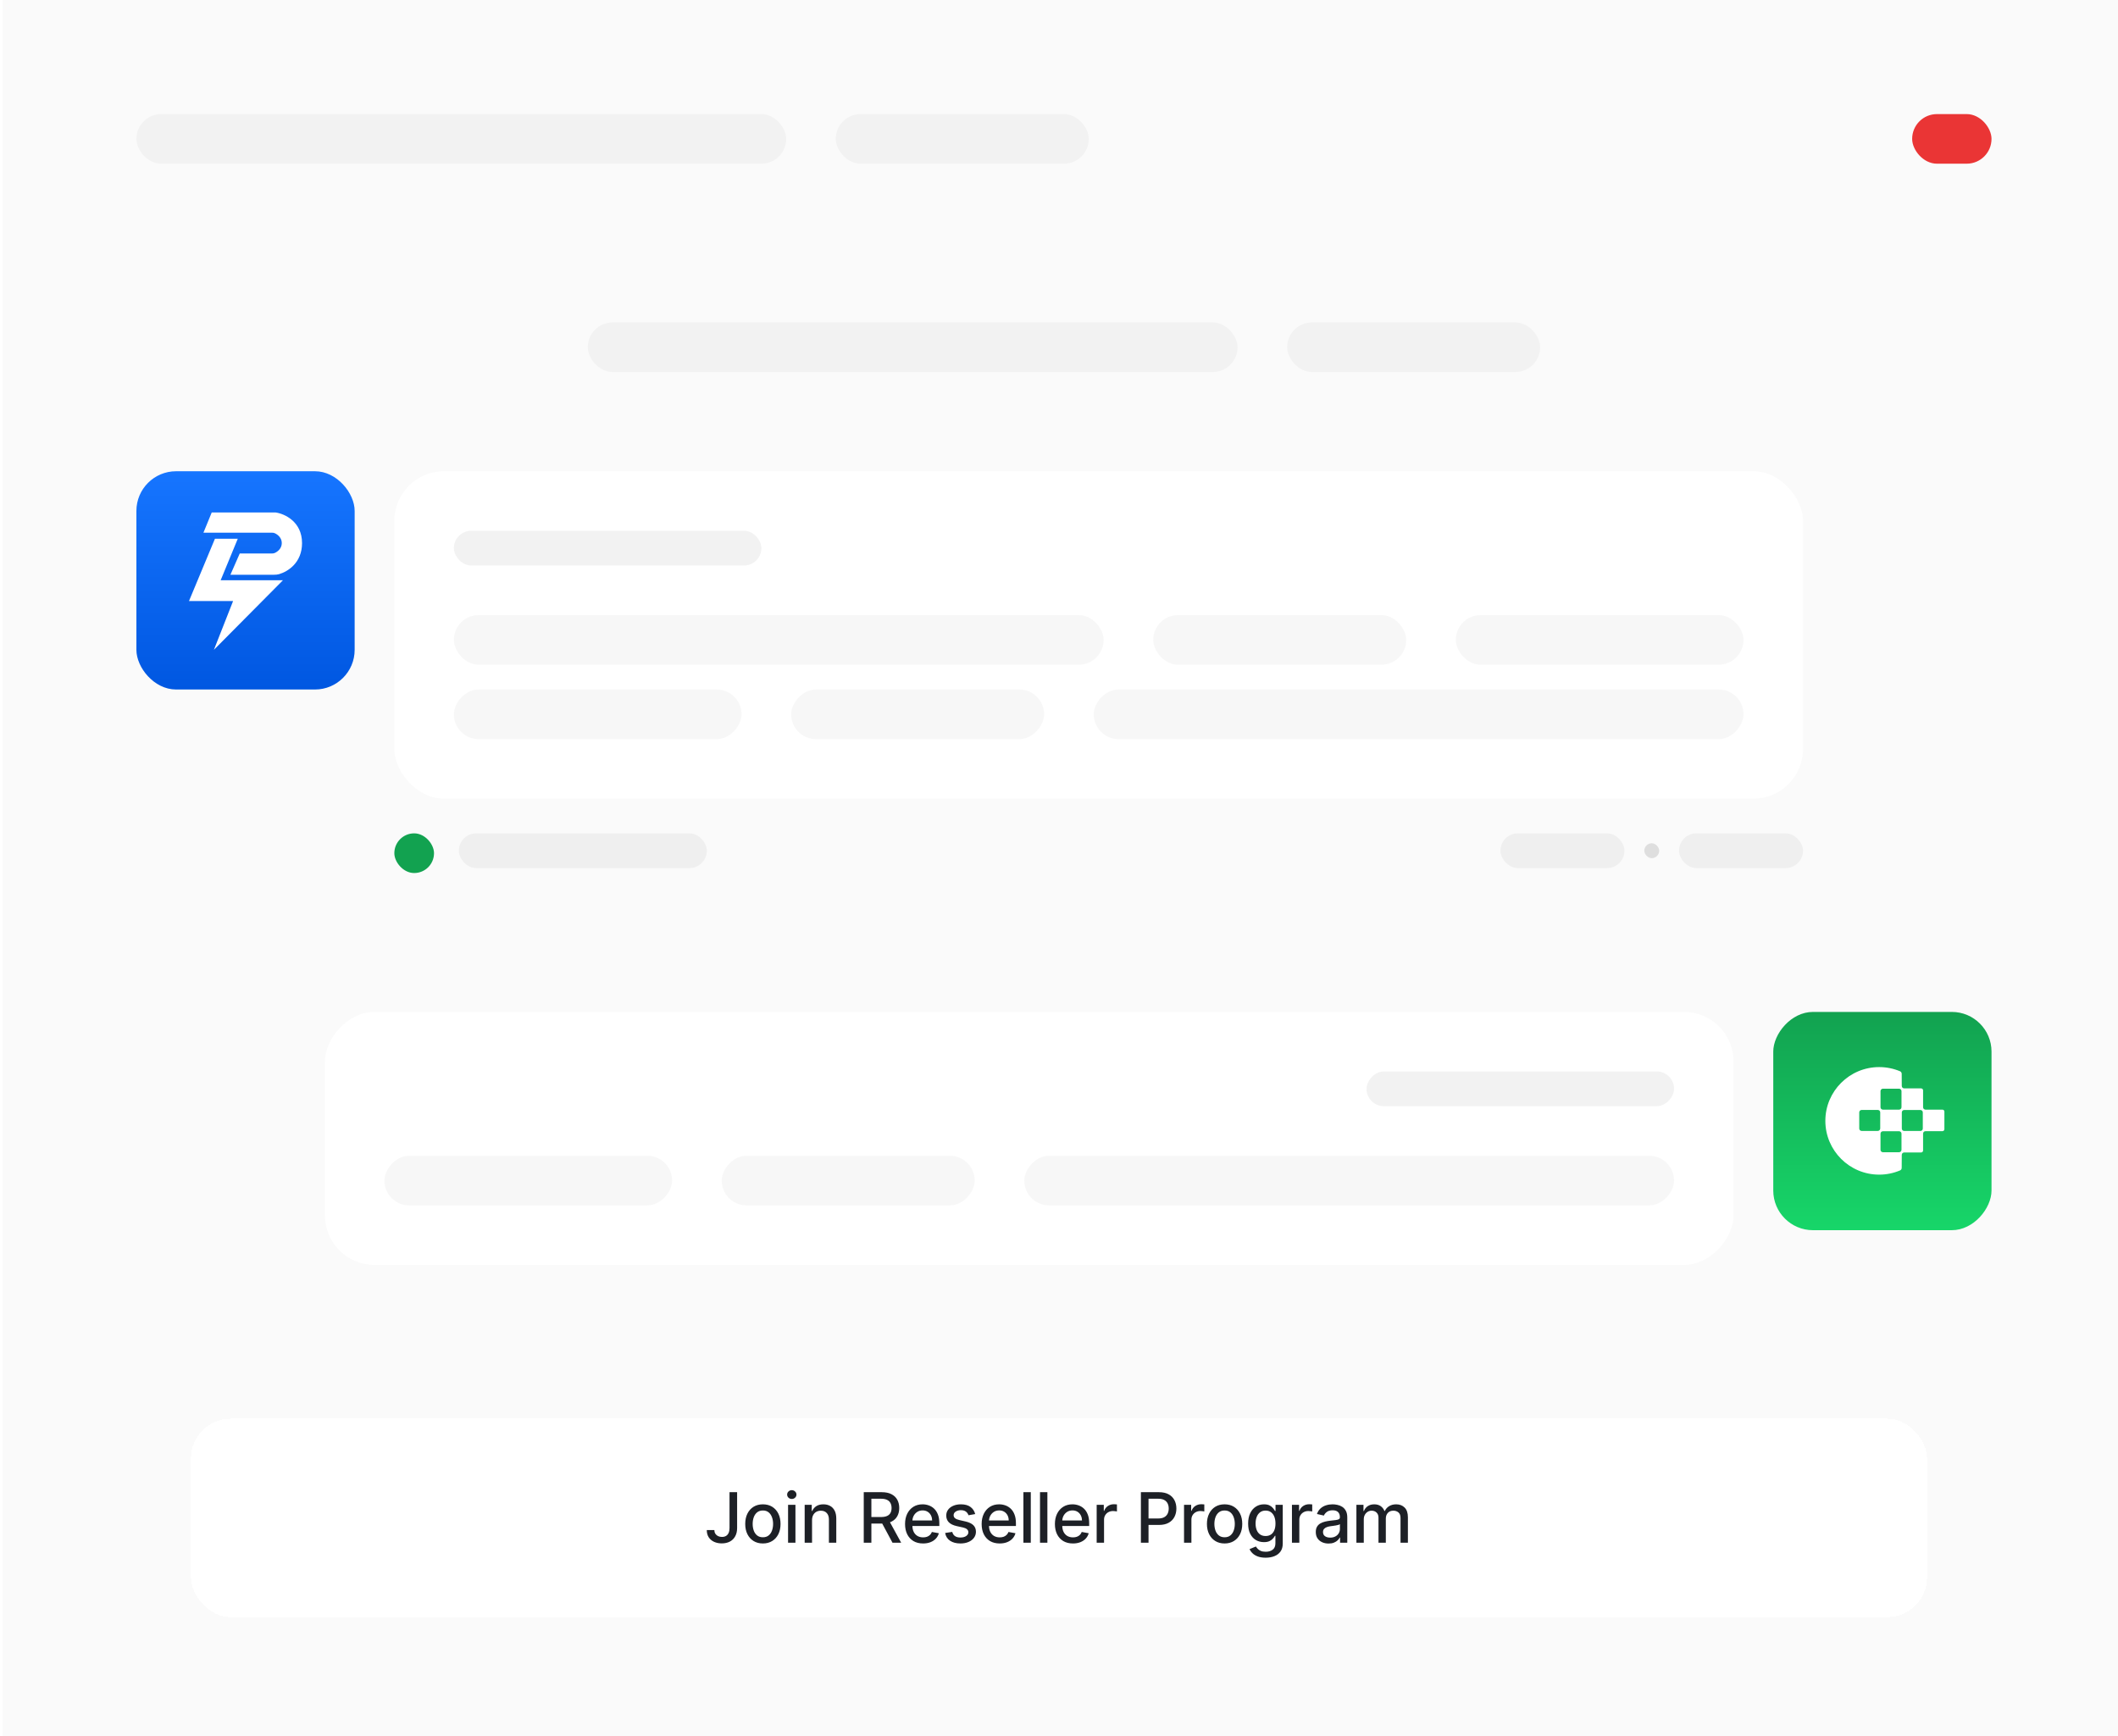 <svg width="427" height="350" viewBox="0 0 427 350" fill="none" xmlns="http://www.w3.org/2000/svg">
<rect x="0.5" width="426.5" height="350" fill="#FAFAFA"/>
<g filter="url(#filter0_d_413_6989)">
<rect x="79.5" y="168" width="8" height="8" rx="4" fill="#12A250"/>
</g>
<rect x="27.5" y="95" width="44" height="44" rx="8" fill="url(#paint0_linear_413_6989)"/>
<path d="M41.012 107.39L42.686 103.31H55.556C57.334 103.554 60.892 105.13 60.892 109.483C60.892 113.447 58.056 115.224 56.26 115.747C55.934 115.842 55.594 115.865 55.256 115.865H46.453L48.336 111.576H54.853C55.041 111.576 55.23 111.551 55.402 111.472C55.988 111.203 56.811 110.561 56.811 109.483C56.811 108.404 55.988 107.763 55.402 107.493C55.23 107.414 55.041 107.39 54.853 107.39H41.012Z" fill="white"/>
<path d="M47.937 108.608H43.333L38.102 121.164H46.995L43.124 131L57.04 116.979H44.484L47.937 108.608Z" fill="white"/>
<rect x="79.5" y="95" width="284" height="66" rx="10" fill="white"/>
<rect opacity="0.4" x="91.5" y="107" width="62" height="7" rx="3.5" fill="#DEDEDE"/>
<rect opacity="0.05" x="91.5" y="124" width="131" height="10" rx="5" fill="#1D2026" fill-opacity="0.75"/>
<rect opacity="0.05" x="232.5" y="124" width="51" height="10" rx="5" fill="#1D2026" fill-opacity="0.75"/>
<rect opacity="0.05" x="293.5" y="124" width="58" height="10" rx="5" fill="#1D2026" fill-opacity="0.75"/>
<rect opacity="0.05" width="131" height="10" rx="5" transform="matrix(-1 0 0 1 351.5 139)" fill="#1D2026" fill-opacity="0.75"/>
<rect opacity="0.05" width="51" height="10" rx="5" transform="matrix(-1 0 0 1 210.5 139)" fill="#1D2026" fill-opacity="0.75"/>
<rect opacity="0.05" width="58" height="10" rx="5" transform="matrix(-1 0 0 1 149.5 139)" fill="#1D2026" fill-opacity="0.75"/>
<rect opacity="0.4" x="92.5" y="168" width="50" height="7" rx="3.5" fill="#DEDEDE"/>
<rect opacity="0.4" x="338.5" y="168" width="25" height="7" rx="3.5" fill="#DEDEDE"/>
<rect opacity="0.4" x="302.5" y="168" width="25" height="7" rx="3.5" fill="#DEDEDE"/>
<rect x="331.5" y="170" width="3" height="3" rx="1.5" fill="#DEDEDE"/>
<rect width="44" height="44" rx="8" transform="matrix(-1 0 0 1 401.5 204)" fill="url(#paint1_linear_413_6989)"/>
<g clip-path="url(#clip0_413_6989)">
<path d="M391.6 223.698H388.192C387.92 223.698 387.704 223.482 387.704 223.21V219.813C387.704 219.589 387.528 219.413 387.304 219.413H383.896C383.624 219.413 383.408 219.197 383.408 218.925L383.392 216.471C383.392 216.247 383.256 216.047 383.056 215.959C381.728 215.408 380.312 215.12 378.848 215.12C372.864 215.12 368 219.981 368 225.96C368 231.94 372.864 236.8 378.848 236.8C380.312 236.8 381.72 236.512 383.056 235.953C383.264 235.865 383.392 235.665 383.392 235.441L383.408 232.819C383.408 232.547 383.624 232.331 383.896 232.331H387.304C387.528 232.331 387.704 232.156 387.704 231.932V228.526C387.704 228.254 387.92 228.039 388.192 228.039H391.6C391.824 228.039 392 227.863 392 227.639V224.082C392 223.874 391.824 223.698 391.6 223.698ZM378.568 227.991H375.32C375.048 227.991 374.832 227.775 374.832 227.503V224.249C374.832 223.978 375.048 223.762 375.32 223.762H378.576C378.848 223.762 379.064 223.978 379.064 224.249V227.503C379.056 227.767 378.84 227.991 378.568 227.991ZM382.864 223.698H379.608C379.336 223.698 379.12 223.482 379.12 223.21V219.965C379.12 219.693 379.336 219.477 379.608 219.477H382.864C383.136 219.477 383.352 219.693 383.352 219.965V223.218C383.344 223.482 383.128 223.698 382.864 223.698ZM379.608 228.055H382.864C383.136 228.055 383.352 228.27 383.352 228.542V231.796C383.352 232.068 383.136 232.283 382.864 232.283H379.608C379.336 232.283 379.12 232.068 379.12 231.796V228.542C379.12 228.27 379.344 228.055 379.608 228.055ZM383.904 223.77H387.16C387.432 223.77 387.648 223.986 387.648 224.257V227.511C387.648 227.783 387.432 227.999 387.16 227.999H383.904C383.632 227.999 383.416 227.783 383.416 227.511V224.257C383.416 223.986 383.632 223.77 383.904 223.77Z" fill="white"/>
</g>
<rect width="284" height="51" rx="10" transform="matrix(-1 0 0 1 349.5 204)" fill="white"/>
<rect opacity="0.4" width="62" height="7" rx="3.5" transform="matrix(-1 0 0 1 337.5 216)" fill="#DEDEDE"/>
<rect opacity="0.05" width="131" height="10" rx="5" transform="matrix(-1 0 0 1 337.5 233)" fill="#1D2026" fill-opacity="0.75"/>
<rect opacity="0.05" width="51" height="10" rx="5" transform="matrix(-1 0 0 1 196.5 233)" fill="#1D2026" fill-opacity="0.75"/>
<rect opacity="0.05" width="58" height="10" rx="5" transform="matrix(-1 0 0 1 135.5 233)" fill="#1D2026" fill-opacity="0.75"/>
<rect opacity="0.05" x="27.5" y="23" width="131" height="10" rx="5" fill="#1D2026" fill-opacity="0.75"/>
<rect opacity="0.05" x="168.5" y="23" width="51" height="10" rx="5" fill="#1D2026" fill-opacity="0.75"/>
<rect x="385.5" y="23" width="16" height="10" rx="5" fill="#EA3535"/>
<rect opacity="0.05" x="118.5" y="65" width="131" height="10" rx="5" fill="#1D2026" fill-opacity="0.75"/>
<rect opacity="0.05" x="259.5" y="65" width="51" height="10" rx="5" fill="#1D2026" fill-opacity="0.75"/>
<g filter="url(#filter1_d_413_6989)">
<rect x="38.5" y="286" width="350" height="40" rx="8" fill="white" shape-rendering="crispEdges"/>
<path d="M147.076 300.818H148.607V308.037C148.607 308.69 148.478 309.248 148.219 309.712C147.964 310.176 147.605 310.531 147.141 310.776C146.677 311.018 146.133 311.139 145.51 311.139C144.937 311.139 144.421 311.035 143.964 310.826C143.51 310.617 143.15 310.314 142.885 309.916C142.623 309.515 142.492 309.028 142.492 308.455H144.018C144.018 308.736 144.083 308.98 144.212 309.185C144.345 309.391 144.526 309.552 144.754 309.668C144.986 309.78 145.251 309.837 145.55 309.837C145.875 309.837 146.15 309.769 146.375 309.633C146.604 309.494 146.778 309.29 146.897 309.021C147.016 308.753 147.076 308.425 147.076 308.037V300.818ZM153.801 311.154C153.085 311.154 152.46 310.99 151.926 310.662C151.393 310.334 150.978 309.875 150.683 309.285C150.388 308.695 150.241 308.005 150.241 307.217C150.241 306.424 150.388 305.732 150.683 305.138C150.978 304.545 151.393 304.085 151.926 303.756C152.46 303.428 153.085 303.264 153.801 303.264C154.516 303.264 155.141 303.428 155.675 303.756C156.208 304.085 156.623 304.545 156.918 305.138C157.213 305.732 157.36 306.424 157.36 307.217C157.36 308.005 157.213 308.695 156.918 309.285C156.623 309.875 156.208 310.334 155.675 310.662C155.141 310.99 154.516 311.154 153.801 311.154ZM153.805 309.906C154.27 309.906 154.654 309.784 154.959 309.538C155.264 309.293 155.489 308.967 155.635 308.559C155.784 308.151 155.859 307.702 155.859 307.212C155.859 306.724 155.784 306.277 155.635 305.869C155.489 305.458 155.264 305.129 154.959 304.88C154.654 304.631 154.27 304.507 153.805 304.507C153.338 304.507 152.95 304.631 152.642 304.88C152.337 305.129 152.11 305.458 151.961 305.869C151.815 306.277 151.742 306.724 151.742 307.212C151.742 307.702 151.815 308.151 151.961 308.559C152.11 308.967 152.337 309.293 152.642 309.538C152.95 309.784 153.338 309.906 153.805 309.906ZM158.879 311V303.364H160.366V311H158.879ZM159.63 302.185C159.372 302.185 159.15 302.099 158.964 301.927C158.782 301.751 158.691 301.542 158.691 301.3C158.691 301.055 158.782 300.846 158.964 300.674C159.15 300.498 159.372 300.411 159.63 300.411C159.889 300.411 160.109 300.498 160.291 300.674C160.477 300.846 160.57 301.055 160.57 301.3C160.57 301.542 160.477 301.751 160.291 301.927C160.109 302.099 159.889 302.185 159.63 302.185ZM163.712 306.466V311H162.226V303.364H163.653V304.607H163.747C163.923 304.202 164.198 303.877 164.572 303.632C164.95 303.387 165.426 303.264 165.999 303.264C166.52 303.264 166.975 303.374 167.366 303.592C167.757 303.808 168.061 304.129 168.276 304.557C168.492 304.984 168.599 305.513 168.599 306.143V311H167.113V306.322C167.113 305.768 166.969 305.336 166.68 305.024C166.392 304.709 165.996 304.552 165.492 304.552C165.147 304.552 164.841 304.626 164.572 304.776C164.307 304.925 164.097 305.143 163.941 305.432C163.789 305.717 163.712 306.062 163.712 306.466ZM174.137 311V300.818H177.767C178.555 300.818 179.21 300.954 179.73 301.226C180.254 301.498 180.645 301.874 180.904 302.354C181.162 302.832 181.291 303.384 181.291 304.01C181.291 304.633 181.161 305.182 180.899 305.656C180.64 306.126 180.249 306.492 179.725 306.754C179.205 307.016 178.55 307.147 177.762 307.147H175.012V305.825H177.622C178.12 305.825 178.524 305.753 178.836 305.611C179.15 305.468 179.381 305.261 179.527 304.989C179.672 304.718 179.745 304.391 179.745 304.01C179.745 303.625 179.671 303.292 179.522 303.011C179.376 302.729 179.145 302.513 178.831 302.364C178.519 302.212 178.11 302.136 177.603 302.136H175.674V311H174.137ZM179.164 306.406L181.679 311H179.929L177.463 306.406H179.164ZM186.097 311.154C185.345 311.154 184.697 310.993 184.153 310.672C183.613 310.347 183.195 309.891 182.9 309.305C182.609 308.715 182.463 308.024 182.463 307.232C182.463 306.449 182.609 305.76 182.9 305.163C183.195 304.567 183.606 304.101 184.133 303.766C184.663 303.432 185.283 303.264 185.993 303.264C186.423 303.264 186.841 303.335 187.245 303.478C187.65 303.621 188.013 303.844 188.334 304.149C188.656 304.454 188.909 304.85 189.095 305.337C189.28 305.821 189.373 306.41 189.373 307.102V307.629H183.303V306.516H187.917C187.917 306.125 187.837 305.778 187.678 305.477C187.519 305.172 187.295 304.931 187.007 304.756C186.722 304.58 186.387 304.492 186.003 304.492C185.585 304.492 185.22 304.595 184.909 304.8C184.601 305.003 184.362 305.268 184.193 305.596C184.027 305.921 183.944 306.274 183.944 306.655V307.525C183.944 308.035 184.034 308.469 184.213 308.827C184.395 309.185 184.649 309.459 184.973 309.648C185.298 309.833 185.678 309.926 186.112 309.926C186.394 309.926 186.65 309.886 186.882 309.807C187.114 309.724 187.315 309.601 187.484 309.439C187.653 309.277 187.782 309.076 187.872 308.837L189.279 309.091C189.166 309.505 188.964 309.868 188.672 310.18C188.384 310.488 188.021 310.728 187.583 310.901C187.149 311.07 186.654 311.154 186.097 311.154ZM196.605 305.228L195.258 305.467C195.201 305.294 195.112 305.13 194.989 304.974C194.87 304.819 194.707 304.691 194.502 304.592C194.296 304.492 194.04 304.442 193.731 304.442C193.31 304.442 192.959 304.537 192.677 304.726C192.396 304.911 192.255 305.152 192.255 305.447C192.255 305.702 192.349 305.907 192.538 306.063C192.727 306.219 193.032 306.347 193.453 306.446L194.666 306.724C195.369 306.887 195.892 307.137 196.237 307.475C196.582 307.813 196.754 308.252 196.754 308.793C196.754 309.25 196.621 309.658 196.356 310.016C196.094 310.37 195.728 310.649 195.258 310.851C194.79 311.053 194.248 311.154 193.632 311.154C192.777 311.154 192.079 310.972 191.539 310.607C190.999 310.239 190.667 309.717 190.545 309.041L191.981 308.822C192.071 309.197 192.255 309.48 192.533 309.673C192.812 309.862 193.174 309.956 193.622 309.956C194.109 309.956 194.499 309.855 194.79 309.653C195.082 309.447 195.228 309.197 195.228 308.902C195.228 308.663 195.138 308.463 194.959 308.3C194.784 308.138 194.513 308.015 194.149 307.933L192.856 307.649C192.144 307.487 191.617 307.228 191.275 306.874C190.937 306.519 190.768 306.07 190.768 305.526C190.768 305.076 190.894 304.681 191.146 304.343C191.398 304.005 191.746 303.741 192.19 303.553C192.634 303.36 193.143 303.264 193.716 303.264C194.542 303.264 195.191 303.443 195.665 303.801C196.139 304.156 196.452 304.631 196.605 305.228ZM201.54 311.154C200.787 311.154 200.139 310.993 199.596 310.672C199.055 310.347 198.638 309.891 198.343 309.305C198.051 308.715 197.905 308.024 197.905 307.232C197.905 306.449 198.051 305.76 198.343 305.163C198.638 304.567 199.049 304.101 199.576 303.766C200.106 303.432 200.726 303.264 201.435 303.264C201.866 303.264 202.284 303.335 202.688 303.478C203.092 303.621 203.455 303.844 203.777 304.149C204.098 304.454 204.352 304.85 204.537 305.337C204.723 305.821 204.816 306.41 204.816 307.102V307.629H198.746V306.516H203.359C203.359 306.125 203.28 305.778 203.121 305.477C202.961 305.172 202.738 304.931 202.449 304.756C202.164 304.58 201.83 304.492 201.445 304.492C201.028 304.492 200.663 304.595 200.351 304.8C200.043 305.003 199.805 305.268 199.636 305.596C199.47 305.921 199.387 306.274 199.387 306.655V307.525C199.387 308.035 199.476 308.469 199.655 308.827C199.838 309.185 200.091 309.459 200.416 309.648C200.741 309.833 201.12 309.926 201.555 309.926C201.836 309.926 202.093 309.886 202.325 309.807C202.557 309.724 202.758 309.601 202.927 309.439C203.096 309.277 203.225 309.076 203.314 308.837L204.721 309.091C204.609 309.505 204.407 309.868 204.115 310.18C203.827 310.488 203.464 310.728 203.026 310.901C202.592 311.07 202.096 311.154 201.54 311.154ZM207.812 300.818V311H206.325V300.818H207.812ZM211.158 300.818V311H209.672V300.818H211.158ZM216.309 311.154C215.557 311.154 214.909 310.993 214.365 310.672C213.825 310.347 213.407 309.891 213.112 309.305C212.821 308.715 212.675 308.024 212.675 307.232C212.675 306.449 212.821 305.76 213.112 305.163C213.407 304.567 213.818 304.101 214.345 303.766C214.876 303.432 215.495 303.264 216.205 303.264C216.636 303.264 217.053 303.335 217.458 303.478C217.862 303.621 218.225 303.844 218.546 304.149C218.868 304.454 219.121 304.85 219.307 305.337C219.493 305.821 219.585 306.41 219.585 307.102V307.629H213.515V306.516H218.129C218.129 306.125 218.049 305.778 217.89 305.477C217.731 305.172 217.507 304.931 217.219 304.756C216.934 304.58 216.599 304.492 216.215 304.492C215.797 304.492 215.432 304.595 215.121 304.8C214.813 305.003 214.574 305.268 214.405 305.596C214.239 305.921 214.156 306.274 214.156 306.655V307.525C214.156 308.035 214.246 308.469 214.425 308.827C214.607 309.185 214.861 309.459 215.185 309.648C215.51 309.833 215.89 309.926 216.324 309.926C216.606 309.926 216.863 309.886 217.095 309.807C217.327 309.724 217.527 309.601 217.696 309.439C217.865 309.277 217.994 309.076 218.084 308.837L219.491 309.091C219.378 309.505 219.176 309.868 218.884 310.18C218.596 310.488 218.233 310.728 217.796 310.901C217.361 311.07 216.866 311.154 216.309 311.154ZM221.095 311V303.364H222.531V304.577H222.611C222.75 304.166 222.995 303.843 223.347 303.607C223.701 303.369 224.102 303.249 224.55 303.249C224.643 303.249 224.752 303.253 224.878 303.259C225.007 303.266 225.108 303.274 225.181 303.284V304.706C225.122 304.689 225.016 304.671 224.863 304.651C224.711 304.628 224.558 304.616 224.406 304.616C224.054 304.616 223.741 304.691 223.466 304.84C223.194 304.986 222.979 305.19 222.82 305.452C222.661 305.71 222.581 306.005 222.581 306.337V311H221.095ZM230.012 311V300.818H233.641C234.434 300.818 235.09 300.962 235.61 301.251C236.13 301.539 236.52 301.933 236.778 302.434C237.037 302.931 237.166 303.491 237.166 304.114C237.166 304.741 237.035 305.304 236.773 305.805C236.515 306.302 236.124 306.696 235.6 306.988C235.08 307.276 234.425 307.42 233.636 307.42H231.141V306.118H233.497C233.998 306.118 234.404 306.032 234.715 305.859C235.027 305.684 235.255 305.445 235.401 305.143C235.547 304.842 235.62 304.499 235.62 304.114C235.62 303.73 235.547 303.388 235.401 303.09C235.255 302.792 235.025 302.558 234.71 302.389C234.399 302.22 233.988 302.136 233.477 302.136H231.548V311H230.012ZM238.708 311V303.364H240.145V304.577H240.224C240.363 304.166 240.609 303.843 240.96 303.607C241.315 303.369 241.716 303.249 242.163 303.249C242.256 303.249 242.365 303.253 242.491 303.259C242.621 303.266 242.722 303.274 242.795 303.284V304.706C242.735 304.689 242.629 304.671 242.476 304.651C242.324 304.628 242.171 304.616 242.019 304.616C241.668 304.616 241.354 304.691 241.079 304.84C240.808 304.986 240.592 305.19 240.433 305.452C240.274 305.71 240.194 306.005 240.194 306.337V311H238.708ZM246.884 311.154C246.168 311.154 245.543 310.99 245.01 310.662C244.476 310.334 244.062 309.875 243.767 309.285C243.472 308.695 243.324 308.005 243.324 307.217C243.324 306.424 243.472 305.732 243.767 305.138C244.062 304.545 244.476 304.085 245.01 303.756C245.543 303.428 246.168 303.264 246.884 303.264C247.6 303.264 248.225 303.428 248.758 303.756C249.292 304.085 249.706 304.545 250.001 305.138C250.296 305.732 250.444 306.424 250.444 307.217C250.444 308.005 250.296 308.695 250.001 309.285C249.706 309.875 249.292 310.334 248.758 310.662C248.225 310.99 247.6 311.154 246.884 311.154ZM246.889 309.906C247.353 309.906 247.738 309.784 248.042 309.538C248.347 309.293 248.573 308.967 248.719 308.559C248.868 308.151 248.942 307.702 248.942 307.212C248.942 306.724 248.868 306.277 248.719 305.869C248.573 305.458 248.347 305.129 248.042 304.88C247.738 304.631 247.353 304.507 246.889 304.507C246.422 304.507 246.034 304.631 245.726 304.88C245.421 305.129 245.194 305.458 245.045 305.869C244.899 306.277 244.826 306.724 244.826 307.212C244.826 307.702 244.899 308.151 245.045 308.559C245.194 308.967 245.421 309.293 245.726 309.538C246.034 309.784 246.422 309.906 246.889 309.906ZM255.165 314.023C254.558 314.023 254.036 313.943 253.599 313.784C253.165 313.625 252.81 313.415 252.535 313.153C252.26 312.891 252.054 312.604 251.918 312.293L253.196 311.766C253.285 311.911 253.405 312.066 253.554 312.228C253.706 312.394 253.912 312.535 254.17 312.651C254.432 312.767 254.769 312.825 255.18 312.825C255.743 312.825 256.209 312.687 256.577 312.412C256.945 312.14 257.129 311.706 257.129 311.109V309.608H257.034C256.945 309.77 256.815 309.951 256.646 310.15C256.481 310.349 256.252 310.521 255.96 310.667C255.669 310.813 255.289 310.886 254.822 310.886C254.218 310.886 253.675 310.745 253.191 310.463C252.71 310.178 252.329 309.759 252.048 309.205C251.769 308.648 251.63 307.964 251.63 307.152C251.63 306.34 251.767 305.644 252.043 305.064C252.321 304.484 252.702 304.04 253.186 303.732C253.67 303.42 254.218 303.264 254.832 303.264C255.306 303.264 255.688 303.344 255.98 303.503C256.272 303.659 256.499 303.841 256.661 304.05C256.827 304.259 256.955 304.442 257.044 304.602H257.153V303.364H258.61V311.169C258.61 311.825 258.458 312.364 258.153 312.785C257.848 313.206 257.435 313.517 256.915 313.719C256.398 313.922 255.814 314.023 255.165 314.023ZM255.15 309.653C255.577 309.653 255.939 309.553 256.234 309.354C256.532 309.152 256.757 308.864 256.91 308.489C257.066 308.112 257.143 307.659 257.143 307.132C257.143 306.618 257.067 306.166 256.915 305.775C256.762 305.384 256.539 305.079 256.244 304.86C255.949 304.638 255.584 304.527 255.15 304.527C254.702 304.527 254.33 304.643 254.031 304.875C253.733 305.104 253.508 305.415 253.355 305.81C253.206 306.204 253.131 306.645 253.131 307.132C253.131 307.633 253.208 308.072 253.36 308.45C253.513 308.827 253.738 309.122 254.036 309.335C254.338 309.547 254.709 309.653 255.15 309.653ZM260.464 311V303.364H261.9V304.577H261.98C262.119 304.166 262.364 303.843 262.716 303.607C263.07 303.369 263.471 303.249 263.919 303.249C264.012 303.249 264.121 303.253 264.247 303.259C264.376 303.266 264.477 303.274 264.55 303.284V304.706C264.491 304.689 264.385 304.671 264.232 304.651C264.08 304.628 263.927 304.616 263.775 304.616C263.423 304.616 263.11 304.691 262.835 304.84C262.563 304.986 262.348 305.19 262.189 305.452C262.03 305.71 261.95 306.005 261.95 306.337V311H260.464ZM267.851 311.169C267.367 311.169 266.929 311.08 266.538 310.901C266.147 310.718 265.837 310.455 265.608 310.11C265.383 309.765 265.27 309.343 265.27 308.842C265.27 308.411 265.353 308.057 265.519 307.778C265.685 307.5 265.908 307.28 266.19 307.117C266.472 306.955 266.787 306.832 267.135 306.749C267.483 306.666 267.837 306.603 268.199 306.56C268.656 306.507 269.027 306.464 269.312 306.431C269.597 306.395 269.804 306.337 269.934 306.257C270.063 306.178 270.128 306.048 270.128 305.869V305.835C270.128 305.4 270.005 305.064 269.76 304.825C269.518 304.587 269.157 304.467 268.676 304.467C268.175 304.467 267.781 304.578 267.493 304.8C267.208 305.019 267.01 305.263 266.901 305.531L265.504 305.213C265.67 304.749 265.912 304.375 266.23 304.089C266.551 303.801 266.921 303.592 267.339 303.463C267.756 303.33 268.195 303.264 268.656 303.264C268.961 303.264 269.284 303.301 269.626 303.374C269.97 303.443 270.292 303.572 270.59 303.761C270.892 303.95 271.139 304.22 271.331 304.572C271.523 304.92 271.619 305.372 271.619 305.929V311H270.167V309.956H270.108C270.012 310.148 269.867 310.337 269.675 310.523C269.483 310.708 269.236 310.862 268.934 310.985C268.633 311.108 268.272 311.169 267.851 311.169ZM268.174 309.976C268.585 309.976 268.936 309.895 269.228 309.732C269.523 309.57 269.746 309.358 269.899 309.096C270.055 308.831 270.133 308.547 270.133 308.246V307.261C270.08 307.314 269.977 307.364 269.824 307.411C269.675 307.454 269.505 307.492 269.312 307.525C269.12 307.555 268.933 307.583 268.751 307.609C268.568 307.633 268.416 307.652 268.293 307.669C268.005 307.705 267.741 307.767 267.503 307.853C267.267 307.939 267.078 308.063 266.936 308.226C266.797 308.385 266.727 308.597 266.727 308.862C266.727 309.23 266.863 309.509 267.135 309.697C267.407 309.883 267.753 309.976 268.174 309.976ZM273.459 311V303.364H274.886V304.607H274.98C275.139 304.186 275.4 303.857 275.761 303.622C276.122 303.384 276.555 303.264 277.058 303.264C277.569 303.264 277.996 303.384 278.341 303.622C278.689 303.861 278.946 304.189 279.112 304.607H279.191C279.374 304.199 279.664 303.874 280.061 303.632C280.459 303.387 280.933 303.264 281.483 303.264C282.176 303.264 282.741 303.481 283.179 303.915C283.619 304.35 283.84 305.004 283.84 305.879V311H282.353V306.018C282.353 305.501 282.212 305.127 281.931 304.895C281.649 304.663 281.313 304.547 280.921 304.547C280.438 304.547 280.061 304.696 279.793 304.994C279.524 305.289 279.39 305.669 279.39 306.133V311H277.909V305.924C277.909 305.51 277.779 305.177 277.521 304.925C277.262 304.673 276.926 304.547 276.512 304.547C276.23 304.547 275.97 304.621 275.731 304.771C275.496 304.916 275.305 305.12 275.159 305.382C275.017 305.644 274.946 305.947 274.946 306.292V311H273.459Z" fill="#1D2026"/>
</g>
<defs>
<filter id="filter0_d_413_6989" x="77.9" y="166.4" width="11.2" height="11.2" filterUnits="userSpaceOnUse" color-interpolation-filters="sRGB">
<feFlood flood-opacity="0" result="BackgroundImageFix"/>
<feColorMatrix in="SourceAlpha" type="matrix" values="0 0 0 0 0 0 0 0 0 0 0 0 0 0 0 0 0 0 127 0" result="hardAlpha"/>
<feMorphology radius="1.6" operator="dilate" in="SourceAlpha" result="effect1_dropShadow_413_6989"/>
<feOffset/>
<feComposite in2="hardAlpha" operator="out"/>
<feColorMatrix type="matrix" values="0 0 0 0 0.071 0 0 0 0 0.635 0 0 0 0 0.314 0 0 0 0.25 0"/>
<feBlend mode="normal" in2="BackgroundImageFix" result="effect1_dropShadow_413_6989"/>
<feBlend mode="normal" in="SourceGraphic" in2="effect1_dropShadow_413_6989" result="shape"/>
</filter>
<filter id="filter1_d_413_6989" x="30.5" y="278" width="366" height="56" filterUnits="userSpaceOnUse" color-interpolation-filters="sRGB">
<feFlood flood-opacity="0" result="BackgroundImageFix"/>
<feColorMatrix in="SourceAlpha" type="matrix" values="0 0 0 0 0 0 0 0 0 0 0 0 0 0 0 0 0 0 127 0" result="hardAlpha"/>
<feOffset/>
<feGaussianBlur stdDeviation="4"/>
<feComposite in2="hardAlpha" operator="out"/>
<feColorMatrix type="matrix" values="0 0 0 0 0 0 0 0 0 0 0 0 0 0 0 0 0 0 0.02 0"/>
<feBlend mode="normal" in2="BackgroundImageFix" result="effect1_dropShadow_413_6989"/>
<feBlend mode="normal" in="SourceGraphic" in2="effect1_dropShadow_413_6989" result="shape"/>
</filter>
<linearGradient id="paint0_linear_413_6989" x1="49.5" y1="95" x2="49.5" y2="139" gradientUnits="userSpaceOnUse">
<stop stop-color="#1675FF"/>
<stop offset="1" stop-color="#0057E1"/>
</linearGradient>
<linearGradient id="paint1_linear_413_6989" x1="22" y1="0" x2="22" y2="44" gradientUnits="userSpaceOnUse">
<stop stop-color="#12A250"/>
<stop offset="1" stop-color="#17D669"/>
</linearGradient>
<clipPath id="clip0_413_6989">
<rect width="24" height="24" fill="white" transform="translate(368 214)"/>
</clipPath>
</defs>
</svg>
